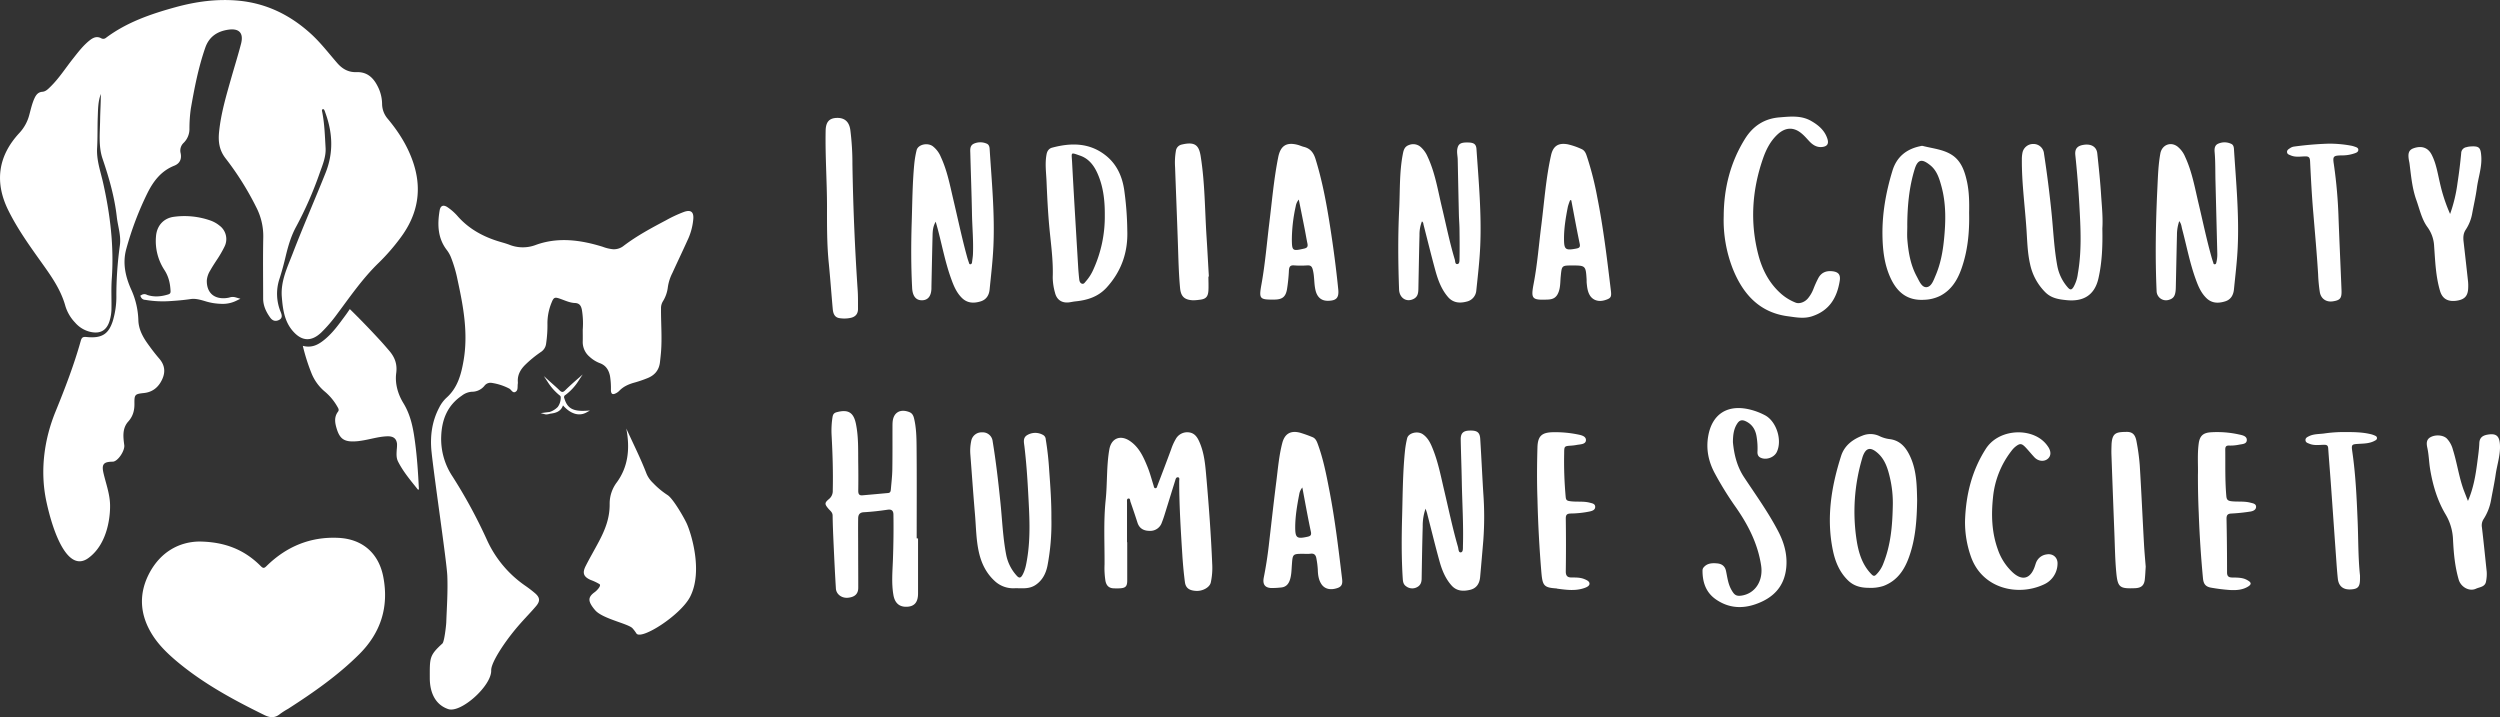 <svg xmlns="http://www.w3.org/2000/svg" id="Layer_1" data-name="Layer 1" viewBox="0 0 1628.13 467.06"><rect x="0" y="0" width="1628.13" height="467.06" fill="#333333" stroke="none"/><defs><style>.cls-1{fill:#fff;}</style></defs><path class="cls-1" d="M334.09,209.19c-3.63-9.93-9.16-18.53-15.83-26.54a15.13,15.13,0,0,1-3.82-9.92,25.74,25.74,0,0,0-3-11.64c-2.83-5.53-6.91-9.24-13.65-9-5.07.17-9-1.87-12.46-5.79-5.72-6.56-11-13.53-17.5-19.4-13.5-12.19-29-19.75-47.28-21.39-13.85-1.23-27.36.64-40.63,4.28-16,4.4-31.69,9.77-45.23,19.89a2.71,2.71,0,0,1-3.16.36c-2.8-1.53-5.18-.5-7.44,1.28-4.2,3.31-7.42,7.51-10.7,11.67-5,6.26-9.25,13.06-15,18.67-1.49,1.45-3,3.05-5.17,3.22-2.68.21-4,1.82-5.06,4-1.64,3.5-2.46,7.26-3.46,10.95a27.23,27.23,0,0,1-6.43,11.82c-14.06,15.1-16.35,32.28-7.14,50.68C76.93,254,84.4,264.53,91.94,275.09c6.56,9.19,13.23,18.3,16.28,29.48a26.9,26.9,0,0,0,6.29,10.63,18.73,18.73,0,0,0,9,5.8c7.17,2,11.8-.53,13.67-7.67a28.18,28.18,0,0,0,1-6.44c.15-6.75-.26-13.53.22-20.25,1.5-21-1-41.6-5.55-62.06-1.7-7.65-4.49-15.11-4-23.2.38-6.73.16-13.49.42-20.23.19-5,.18-10.05,2-14.83,0,5.61-.38,11.19-.46,16.77-.11,8.5-1.18,17.24,1.58,25.37,4.22,12.41,7.81,24.88,9.28,37.93.69,6.16,2.88,12.16,2,18.48a240.18,240.18,0,0,0-2.29,32.27,54.71,54.71,0,0,1-2.37,17.18c-2.66,8.09-6.82,11.3-16.92,10.28-2.26-.23-3.22.09-3.87,2.4-4.41,15.77-10.3,31.07-16.47,46.19-7.08,17.32-10.36,37.9-5.94,58.54s14,46.45,27.28,36.86,14.54-29.11,14.14-35.95c-.39-6.68-2.74-13-4.23-19.42-1.31-5.73,0-7.38,5.94-7.43,3.39,0,8.07-7.2,7.59-10.77-.72-5.39-1.39-10.95,2.62-15.4,3.09-3.44,4.07-7.29,4-11.71-.08-5.89.35-6.21,6.17-6.83,5.66-.59,9.51-3.76,11.87-8.85,2.29-4.92,1.74-9.36-1.86-13.55-2.71-3.13-5.22-6.45-7.63-9.83-3.29-4.61-5.91-9.65-6-15.42a51.62,51.62,0,0,0-4.81-20.1c-3.69-8.36-5.54-17.05-3.06-26.05A203.71,203.71,0,0,1,161.55,231c3.9-7.88,9-14.61,17.61-18,3.52-1.42,4.87-4.29,4.09-8.1a6.89,6.89,0,0,1,2-6.81,12.62,12.62,0,0,0,3.73-9,92.84,92.84,0,0,1,.91-13.31c2.33-13.38,4.91-26.69,9.38-39.57,2.52-7.25,7.88-10.72,15-11.76s10.1,2.21,8.32,9.12c-1.92,7.42-4.22,14.73-6.32,22.1-3.32,11.67-6.8,23.3-8,35.44-.61,6.14.07,11.68,4.14,17a189.8,189.8,0,0,1,20,31.82,41,41,0,0,1,4.65,19.41c-.28,13.39-.09,26.79-.08,40.19,0,4.65,1.9,8.66,4.53,12.34,1.41,2,3.3,2.81,5.69,1.67,2.64-1.27,1.95-3.36,1.17-5.33a30.84,30.84,0,0,1-.82-21.33c1.62-5,3-10.14,4.2-15.28,1.59-6.54,3.49-13,6.76-18.94a239.53,239.53,0,0,0,15.22-34.66c1.9-5.36,4.24-10.73,3.91-16.55-.46-7.95-.68-15.93-2.28-23.78-.09-.47-.23-1.15.32-1.38.78-.33,1.08.37,1.33.94s.35,1,.53,1.46c4.7,13,5.36,25.82.06,39.08-7,17.49-14.57,34.74-21.34,52.32-3.51,9.13-7.95,18.1-7.13,28.36.64,8,1.67,16,7.26,22.35,5.89,6.72,12.12,6.89,18.54.75a94.84,94.84,0,0,0,10.13-11.8c8.63-11.55,16.79-23.47,27.25-33.55a133.61,133.61,0,0,0,13.9-15.95C338,244.59,340.9,227.77,334.09,209.19Z" transform="translate(-65.6 -105.11)"></path><path class="cls-1" d="M195.28,457.78c17.09.17,29.72,5.54,40.13,16,1.53,1.53,2.21,1.52,3.74,0,13-12.78,28.68-19.31,47-18.38,15.5.78,26.1,10,29.06,25.37,3.75,19.49-1.54,36.33-15.64,50.39-13.93,13.87-29.91,25-46.38,35.59a49.65,49.65,0,0,0-5.19,3.31c-3.33,2.76-6.39,2.61-10.28.7-20.16-9.89-39.83-20.54-57.11-35.06-5.91-5-11.46-10.35-15.64-16.92-8.45-13.27-9.29-27.16-1.83-40.92C170.45,464.48,182.3,458,195.28,457.78Z" transform="translate(-65.6 -105.11)"></path><path class="cls-1" d="M262.81,330.34c5.37,1.42,9.33-.38,12.89-3.07,6.26-4.71,10.47-10.85,14.9-16.82.94-1.26,1.8-2.57,2.83-4.05,6.95,6.81,13.49,13.6,19.86,20.53,2,2.17,3.92,4.42,5.84,6.66,3.67,4.29,5.26,8.76,4.51,14.44-.89,6.78,1,13.65,4.71,19.69,4.93,8.1,6.42,16.83,7.59,25.67,1.28,9.62,1.92,19.28,2.4,28.95,0,.55.3,1.15-.38,1.86-4.8-6-9.76-11.81-13.13-18.51-1.26-2.51-1-5.15-.85-7.78a25.31,25.31,0,0,0,.18-3.78c-.39-3.44-2.43-5-6.35-4.88-5.74.19-11.13,2-16.75,2.84-.76.11-1.52.24-2.29.32-8.66.84-11.8-1-14-8.45-1.07-3.66-1.66-7.33,1-10.81.93-1.23-.07-2.46-.69-3.57a36,36,0,0,0-8.31-9.75,30.36,30.36,0,0,1-8.45-12A125.55,125.55,0,0,1,262.81,330.34Z" transform="translate(-65.6 -105.11)"></path><path class="cls-1" d="M218.68,299.93c-4.75,2.3-9.24,2-13.73,1.38-5.2-.69-10-3.5-15.5-2.66-4.39.66-8.85,1-13.29,1.3a66.66,66.66,0,0,1-15.45-.75c-.78-.13-1.68-.08-2.15-1.05,1-.64,1.92,0,2.83.29,4.72,1.47,9.37,1,14-.42,1.89-.58,2.58-1.65,2.48-3.66a27.4,27.4,0,0,0-4.3-14.29A32.93,32.93,0,0,1,168.42,259c.49-6.26,4.47-10.76,10.65-11.55a49.75,49.75,0,0,1,23.29,2.44,18.16,18.16,0,0,1,5.38,3.05,9.67,9.67,0,0,1,2.88,12.24c-2.54,5.47-6.36,10.18-9.22,15.46-1.19,2.19-2.3,4.41-2.36,7-.22,9.26,6.11,14.36,15.57,12.55C215.77,300,216.9,299.41,218.68,299.93Z" transform="translate(-65.6 -105.11)"></path><path class="cls-1" d="M210.36,303a42.29,42.29,0,0,1-5.58-.45,38,38,0,0,1-5.8-1.37c-3.15-.91-6.12-1.78-9.34-1.29-4.7.71-9.41,1.06-13.4,1.32a68.67,68.67,0,0,1-15.74-.77l-.33-.05a3.12,3.12,0,0,1-2.74-1.69l-.49-1,1-.59a3.46,3.46,0,0,1,3.35,0l.5.19c4,1.25,8.25,1.12,13.29-.42,1.31-.41,1.67-.94,1.59-2.4-.29-5.6-1.55-9.82-4.09-13.68a34.4,34.4,0,0,1-5.38-21.83c.56-7,5.06-11.84,11.75-12.68a51,51,0,0,1,23.86,2.49,19.55,19.55,0,0,1,5.74,3.26,10.91,10.91,0,0,1,3.24,13.73,74.12,74.12,0,0,1-5.3,9.06c-1.36,2.09-2.77,4.26-4,6.47a14.33,14.33,0,0,0-2.2,6.42c-.1,4,1.12,7.26,3.53,9.29s6.18,2.84,10.55,2l.68-.16a6.85,6.85,0,0,1,4-.08l3.12.91-2.93,1.41A19.77,19.77,0,0,1,210.36,303Zm-18.83-5.75a28.85,28.85,0,0,1,8.15,1.54c1.29.37,2.53.73,3.77,1a11.3,11.3,0,0,1-1.24-.91c-3-2.54-4.53-6.44-4.41-11.26.06-2.83,1.22-5.19,2.5-7.55s2.69-4.5,4.07-6.64a70.7,70.7,0,0,0,5.12-8.75A8.45,8.45,0,0,0,207,253.92a17.12,17.12,0,0,0-5-2.84,48.65,48.65,0,0,0-22.71-2.37c-5.53.7-9.11,4.59-9.57,10.4a31.93,31.93,0,0,0,5,20.27c2.8,4.25,4.18,8.85,4.5,14.92.11,2.06-.54,3.48-2,4.34,3.71-.24,7.95-.59,12.16-1.23A16,16,0,0,1,191.53,297.24Z" transform="translate(-65.6 -105.11)"></path><path class="cls-1" d="M511,243.13a86.83,86.83,0,0,0-11.61,5.41c-9.45,5-18.9,10.06-27.46,16.53a10.26,10.26,0,0,1-7,2.37,26.1,26.1,0,0,1-6.77-1.6c-14.4-4.48-29.1-6.48-43.53-1.25a23.72,23.72,0,0,1-17.49-.16c-1.73-.64-3.51-1.16-5.28-1.67-11.07-3.18-20.88-8.38-28.55-17.24a34,34,0,0,0-5.89-5.2c-2.91-2.11-4.95-1.49-5.52,1.93-1.51,9.13-1.27,18.05,4.8,25.83a20.09,20.09,0,0,1,2.67,4.82,85.78,85.78,0,0,1,4.23,14.54c3.77,17.35,7,34.72,3.88,52.62-1.58,9.09-3.93,17.7-11.12,24.1a22.2,22.2,0,0,0-4.8,6.52c-4.73,9-5.95,18.77-4.92,28.66,1.89,18,9.9,71.68,10.27,80.76.41,10.13-.3,20.24-.68,30.36-.07,1.8-1.22,12.55-2.51,13.73-8.59,7.83-8.22,9.34-8.22,22.46,0,9.86,3.84,17.53,12.05,20.27s28.24-15.18,27.94-25.2c-.11-3.93,4.91-11.81,7-15a143.06,143.06,0,0,1,12.13-15.7c3.34-3.8,6.92-7.4,10.17-11.27,2.72-3.25,2.44-5.54-.73-8.29a78.46,78.46,0,0,0-6.25-4.8,72.68,72.68,0,0,1-25-29.74,330,330,0,0,0-22.65-41.73,44.05,44.05,0,0,1-7.22-26c.41-10.9,4.1-20.12,13.47-26.44a11.94,11.94,0,0,1,6.44-2.51,10.5,10.5,0,0,0,8.19-3.8,4.87,4.87,0,0,1,4.61-2,36.59,36.59,0,0,1,11.59,3.73c1.42.74,2.3,3.39,4.28,2,1.6-1.09,1-3.4,1.31-5.19a7.11,7.11,0,0,0,0-1.46c-.2-4.29,1.7-7.65,4.61-10.62a74,74,0,0,1,10.6-8.68,7.46,7.46,0,0,0,3.21-5.28,81.13,81.13,0,0,0,.87-13.39,35.56,35.56,0,0,1,2.69-13.36c1.36-3.42,2.06-3.73,5.45-2.55,3.21,1.11,6.35,2.67,9.77,2.8,3,.12,4,1.86,4.51,4.34a53.62,53.62,0,0,1,.57,13.09c0,2.53.06,5.07,0,7.6a12.49,12.49,0,0,0,4.48,10,20.31,20.31,0,0,0,6.65,4.14c3.89,1.43,5.76,4.35,6.6,8.22a49.3,49.3,0,0,1,.62,9.31c.07,2.69,1.15,3.27,3.51,1.94a7.78,7.78,0,0,0,1.87-1.39c2.85-3,6.47-4.5,10.39-5.54a78.74,78.74,0,0,0,7.71-2.64c4.87-1.83,7.86-5.22,8.46-10.51.25-2.22.51-4.44.69-6.67.75-9.44-.08-18.88,0-28.32a8.48,8.48,0,0,1,1.24-4.68,22.24,22.24,0,0,0,3.22-9.29,29.48,29.48,0,0,1,2.92-9.1c3.22-7.07,6.59-14.07,9.78-21.15a40.2,40.2,0,0,0,3.88-14.28C517.41,243,515.41,241.58,511,243.13Z" transform="translate(-65.6 -105.11)"></path><path class="cls-1" d="M473.47,384.17c4.59,10.05,9.37,19.51,13.19,29.46a17.7,17.7,0,0,0,4.21,6,52.36,52.36,0,0,0,9.47,7.89c3.58,2.23,10.75,14.68,12.53,18.61,2.77,6.09,10.73,31,2.17,47.64-6.17,12-31.95,28.49-35,23.85a25.51,25.51,0,0,0-2.56-3.39c-2.85-3-19.59-6.17-24.3-11.74-.37-.43-.74-.86-1.08-1.31-3.72-4.85-3.51-7.34.88-10.49,1.08-.77,4.56-4.18,3-5.19a33.88,33.88,0,0,0-5.69-2.69c-4.58-2-5.6-4.46-3.31-9,2.8-5.55,5.93-10.84,8.81-16.33,3.85-7.34,7-15,6.85-24.32a23,23,0,0,1,4.72-14C474.48,409.36,476.09,397.73,473.47,384.17Z" transform="translate(-65.6 -105.11)"></path><path class="cls-1" d="M432,367.93c-1.44,6-6.35,5.75-11.26,6.44,2.15.55,7.14-2,8.59-3.87a10.84,10.84,0,0,0,2-6.57c0-1.05-.56-1.47-1.29-2.05a34.29,34.29,0,0,1-7.3-8.32c2,1.78,4.46,3.89,6.78,6.16,1.53,1.51,2.8,1.75,4.43.14,2.65-2.63,5.43-5.13,8.25-7.59a34.7,34.7,0,0,1-8.68,9.58,2.17,2.17,0,0,0-1,2.83c2,6.79,5.86,9.06,14.73,8.55C442.51,375.88,437,374.08,432,367.93Z" transform="translate(-65.6 -105.11)"></path><path class="cls-1" d="M421.39,375a3.18,3.18,0,0,1-.79-.09l-2.88-.73,2.94-.42,1.84-.23,1.08-.13a12.86,12.86,0,0,0,5.28-3.28,10.22,10.22,0,0,0,1.92-6.23c0-.7-.28-1-1-1.52a35.61,35.61,0,0,1-7.49-8.52l-2.53-3.83,3.41,3.08,1.79,1.59c1.56,1.38,3.33,2.95,5,4.58,1.42,1.4,2.3,1.44,3.6.14,2.89-2.85,5.95-5.57,8.29-7.61l3.22-2.83-2.35,3.59a34.78,34.78,0,0,1-8.83,9.74,1.6,1.6,0,0,0-.77,2.19c1.89,6.49,5.59,8.62,14.13,8.13l2.55-.15-2.23,1.24c-4.87,2.71-10.41,1-15.32-4.59-1.47,4.18-4.91,5-8.46,5.43A8.16,8.16,0,0,1,421.39,375Zm18.6-1.68a9.13,9.13,0,0,0,3.15.47A18.16,18.16,0,0,1,440,373.35Zm-8.07-8.77a10.91,10.91,0,0,1-2.13,6.27,6.52,6.52,0,0,1-1.21,1.19,6.29,6.29,0,0,0,2.85-4.24l.28-1.16.74.93c.51.62,1,1.2,1.53,1.73a15.93,15.93,0,0,1-2-4.45C432,364.75,431.94,364.66,431.92,364.58Zm-5.23-6.74a27.07,27.07,0,0,0,3.73,3.58,3.48,3.48,0,0,1,1.43,1.72,2.94,2.94,0,0,1,1.36-1.77,27.15,27.15,0,0,0,5.3-5c-1.35,1.24-2.75,2.56-4.12,3.92-1.76,1.74-3.38,1.69-5.25-.14C428.34,359.36,427.51,358.59,426.69,357.84Z" transform="translate(-65.6 -105.11)"></path><path class="cls-1" d="M799.71,458.23c0,8.31,0,16.61,0,24.92,0,3.83-1.08,4.92-4.88,5.11-1.27.06-2.55.06-3.83,0-3.14-.06-4.85-1.73-5.46-4.76a53.86,53.86,0,0,1-.6-10.83c.08-13.95-.72-27.93.72-41.83,1.15-11,.48-22.14,2.4-33.07,1.28-7.26,7.17-9.64,13.31-5.52s9,10.63,11.65,17.16c1.54,3.84,2.59,7.87,3.83,11.83.22.72.28,1.69,1.06,1.8,1.1.16,1.22-1,1.5-1.74,3-7.84,6-15.69,8.9-23.57a35.26,35.26,0,0,1,3-6.68,8.51,8.51,0,0,1,8.29-4.39c3.4.3,5.32,2.41,6.77,5.51,3.76,8,4.22,16.62,5,25.2,1.59,18.33,2.93,36.68,3.69,55.07a45.21,45.21,0,0,1-.94,12.06c-.71,3.12-5.21,5.62-9.37,5.44-4.55-.19-7-1.82-7.49-5.82-.78-6-1.32-12-1.7-18.09-1-15.83-2-31.65-2-47.52,0-.87.44-2.3-.63-2.52-1.49-.3-1.73,1.26-2.06,2.33-2.35,7.5-4.65,15-7,22.53-.48,1.52-1,3-1.6,4.51a7.92,7.92,0,0,1-7.83,5.48c-3.85,0-6.79-1.41-8.07-5.39q-2.19-6.83-4.57-13.59c-.28-.79-.1-2.33-1.41-2.07-1.08.22-.82,1.6-.82,2.52,0,8.63,0,17.26,0,25.89Z" transform="translate(-65.6 -105.11)"></path><path class="cls-1" d="M663.48,455.78q0,17.89,0,35.79c0,5.43-2.09,8.18-6.44,8.63-5.34.55-8.62-2-9.59-7.54-1.35-7.74-.59-15.52-.32-23.26.34-9.69.47-19.37.32-29.06,0-2.27-.85-3.72-3.74-3.29-5.15.77-10.35,1.36-15.55,1.65-2.95.16-3.65,1.85-3.68,4.12-.09,6.71,0,13.42,0,20.13,0,8.31.08,16.62.06,24.93,0,4.05-2.33,6.16-6.93,6.52-3.87.29-7.4-2.28-7.63-6-.62-9.88-1.07-19.76-1.53-29.65-.27-5.95-.52-11.91-.61-17.86,0-2.17-1.61-3.14-2.73-4.48-2.51-3-2.61-3.81.33-6.28a6.66,6.66,0,0,0,2.5-5.48c.27-12-.1-24.05-.76-36.06a56.71,56.71,0,0,1,.59-11.78c.28-1.75.86-2.77,2.79-3.27,7.36-1.95,10.91.1,12.45,7.54,1.81,8.73,1.4,17.59,1.53,26.42q.12,8.63,0,17.25c0,2,.54,3.12,2.67,2.94q8.42-.73,16.82-1.51c1.64-.15,1.66-1.53,1.76-2.63.38-4.24.87-8.48.94-12.72.15-9.27.07-18.54.1-27.81,0-1,0-1.92.07-2.87.42-6.35,4.89-9,10.89-6.67,2.11.83,2.73,2.56,3.17,4.45,1.36,5.85,1.5,11.84,1.56,17.78.19,20,.07,40,.07,60Z" transform="translate(-65.6 -105.11)"></path><path class="cls-1" d="M675,249.49c-1.72,2.84-2,5.8-2.06,8.75-.28,11.18-.5,22.35-.74,33.53,0,.42,0,.85,0,1.28-.16,5-2.33,7.62-6.26,7.62s-6-2.86-6.3-7.9c-.76-14.47-.73-29-.27-43.42.4-12.54.46-25.11,1.67-37.61a64.06,64.06,0,0,1,1.5-8.79c.88-3.67,6.9-5.16,10.46-2.66a16.92,16.92,0,0,1,5.33,7.05c4.09,8.75,5.88,18.19,8.07,27.49,3,12.62,5.63,25.31,9.08,37.81.31,1.13.69,2.24,1.07,3.34.19.57.25,1.38,1.15,1.22a1.25,1.25,0,0,0,.92-1.18c.23-1.79.54-3.58.62-5.38.37-8.84-.48-17.65-.64-26.48-.24-13.08-.75-26.16-1.08-39.24-.06-2.29-.41-4.88,2.2-6.19a10.29,10.29,0,0,1,8.35-.12c1.62.58,2,2.19,2.05,3.7,1.33,21,3.38,42,2.44,63.14-.42,9.45-1.54,18.86-2.48,28.28-.37,3.63-2.14,6.53-5.84,7.66-4.28,1.31-8.46,1.27-12-2.07-3.65-3.49-5.52-8-7.19-12.65-3.86-10.63-5.91-21.75-8.81-32.64C675.84,252.51,675.38,251,675,249.49Z" transform="translate(-65.6 -105.11)"></path><path class="cls-1" d="M1484.83,249.13a27.49,27.49,0,0,0-1.48,9c-.28,11.38-.49,22.77-.75,34.16-.12,5.25-1.21,7.14-4.56,8.11a6.13,6.13,0,0,1-7.94-5.53c-1-22.45-.58-44.89.5-67.33.36-7.55.57-15.06,1.94-22.53,1-5.37,6.48-7.84,11-4.58a16.71,16.71,0,0,1,5.13,6.81c4.54,9.74,6.34,20.26,8.8,30.59,2.76,11.58,5.16,23.24,8.39,34.7.31,1.12.66,2.24,1.05,3.35.19.55.16,1.39,1,1.35s1-.69,1.12-1.33a21.41,21.41,0,0,0,.59-5.7q-.59-23.45-1.18-46.9c-.17-6.28,0-12.55-.53-18.82-.22-2.3-.19-4.9,2.6-5.92a10.14,10.14,0,0,1,8.35.32c1.23.63,1.53,2,1.61,3.31,1.34,21.24,3.41,42.47,2.45,63.78-.41,9.23-1.54,18.44-2.46,27.64-.36,3.63-2,6.61-5.71,7.76-4.36,1.36-8.64,1.38-12.22-2.12s-5.38-7.88-7-12.39c-3.86-10.63-5.91-21.75-8.83-32.64C1486.28,252.58,1486.22,250.81,1484.83,249.13Z" transform="translate(-65.6 -105.11)"></path><path class="cls-1" d="M994,436.37A34,34,0,0,0,992.14,448c-.32,11.27-.5,22.55-.69,33.83,0,2.53-.74,4.6-3.18,5.77a6.55,6.55,0,0,1-6.94-.67c-1.82-1.24-2.05-3.07-2.18-5-.9-13.72-.77-27.47-.4-41.18.37-13.92.42-27.87,1.82-41.75a62.32,62.32,0,0,1,1.44-8.48c.85-3.5,6.9-5,10.3-2.54,3,2.11,4.66,5.21,6,8.48,3.78,9,5.58,18.51,7.8,27.92,2.91,12.33,5.49,24.74,9,36.91.38,1.31.26,3.75,1.85,3.55s1.34-2.61,1.38-4.12c.42-14.06-.49-28.1-.75-42.15-.16-9.05-.53-18.09-.69-27.14-.08-4.1,1.55-5.72,5.43-5.89,5.13-.23,7,1,7.27,5.34.74,11.79,1.28,23.58,2,35.36a210.21,210.21,0,0,1,0,30.94q-1,11.92-2.07,23.83c-.39,4.05-2.28,7.21-6.44,8.21-4.39,1.05-8.73,1-12.1-2.75-4.17-4.64-6.4-10.31-8-16.17-2.76-9.93-5.18-20-7.76-29.94C995,439.22,994.6,438.18,994,436.37Z" transform="translate(-65.6 -105.11)"></path><path class="cls-1" d="M991.64,249.29a23.31,23.31,0,0,0-1.59,9c-.3,11.6-.49,23.19-.72,34.79-.05,2.62-.27,5.16-2.94,6.61-4.72,2.55-9.44-.44-9.64-6.06-.63-17.34-.79-34.69.06-52,.6-12.1.07-24.26,2.4-36.26.51-2.68,1.17-4.83,4-5.82a7.34,7.34,0,0,1,7.72,1.38,17.65,17.65,0,0,1,4.38,6.19c4.93,10.51,6.69,21.91,9.36,33.05,2.73,11.36,5,22.82,8.38,34,.33,1.08.06,3.09,1.71,2.91,1.41-.16,1.33-2.12,1.35-3.25.12-6.17.08-12.35,0-18.52,0-3.51-.32-7-.41-10.52q-.4-17.7-.75-35.42c0-2.54-.76-5.05-.2-7.62.69-3.09,2.35-4,7.25-3.84,3.58.13,4.94,1.17,5.16,4.31,1.43,20.91,3.34,41.82,2.46,62.8-.41,9.77-1.55,19.5-2.57,29.23a8,8,0,0,1-6.26,7.27c-4.65,1.24-9,.79-12.26-3.08-4.32-5.05-6.52-11.18-8.23-17.46-2.68-9.84-5.11-19.75-7.64-29.63C992.53,250.68,992.55,249.9,991.64,249.29Z" transform="translate(-65.6 -105.11)"></path><path class="cls-1" d="M1188.17,245.81c.1-18,4.26-34.88,13.89-50.33,5.25-8.42,12.72-13.16,22.39-13.93,6.92-.55,14.09-1.43,20.62,2.3,4.84,2.76,8.93,6.22,10.66,11.75,1,3.22-.19,4.89-3.5,5.24s-5.93-1.22-8.15-3.56c-1.61-1.7-3.13-3.51-4.88-5-5.29-4.62-10.8-4.43-16,.4-4.74,4.41-7.52,10.06-9.56,16-7.05,20.51-8.39,41.39-2.89,62.46,2.6,9.93,7.27,18.83,15.24,25.68a32.51,32.51,0,0,0,9,5.37c2.46,1,6.06-.28,8.16-2.93a21.78,21.78,0,0,0,3.48-6.05,65.57,65.57,0,0,1,3-6.68c1.9-3.81,5.09-5.21,9.24-4.77s5.5,2.35,4.85,6.33c-1.78,11-6.78,19.33-18,23-5.26,1.74-10.55.69-15.66,0-18.64-2.41-29.39-14.5-36-31A86.83,86.83,0,0,1,1188.17,245.81Z" transform="translate(-65.6 -105.11)"></path><path class="cls-1" d="M799.75,255.21c.5,14.16-3.8,26.53-13.39,37.1-5.54,6.1-12.62,8.29-20.43,9.08-1.16.12-2.31.36-3.46.55-5,.84-8.66-1.34-9.82-6.28a38.25,38.25,0,0,1-1.46-10.07c.4-11-1.23-21.87-2.23-32.76-.91-9.86-1.39-19.73-1.8-29.61-.25-5.83-1.1-11.65,0-17.5.39-2.24,1.53-3.88,3.62-4.44,12.45-3.32,24.53-3.31,35.13,5.23,6.95,5.59,10.46,13.3,11.79,22A203.84,203.84,0,0,1,799.75,255.21Zm-14.65-10c.06-8.66-.77-17.23-4-25.35-2.31-5.86-5.69-11.15-12-13.36-6.51-2.28-5.65-2.33-5.32,3.89,1.19,22.6,2.59,45.19,3.93,67.79.17,3,.42,5.93.75,8.89.13,1.16.55,2.44,1.8,2.81s1.84-.84,2.53-1.59a29.65,29.65,0,0,0,4.92-7.79A83,83,0,0,0,785.1,245.17Z" transform="translate(-65.6 -105.11)"></path><path class="cls-1" d="M914.79,465.78c-7.41,0-7.33,0-7.86,7.3-.23,3.17-.25,6.39-1.21,9.47s-2.77,5-6.1,5.19a50.89,50.89,0,0,1-6.28.31c-4-.24-5.57-2.45-4.69-6.88q2.05-10.32,3.25-20.77c1.64-14.15,3.2-28.3,5-42.43,1-8.11,1.71-16.28,3.76-24.23,1.57-6.1,5.35-8.4,11.48-6.87a84,84,0,0,1,8.1,2.88c2,.74,2.8,2.49,3.48,4.31,3.64,9.8,5.62,20,7.6,30.25,3.71,19.1,6,38.41,8.31,57.7.33,2.74.23,5-3,6.05-4.33,1.48-8.11.8-10.35-2.37-2-2.92-2.38-6.35-2.47-9.75a55.22,55.22,0,0,0-.87-6.95c-.36-2.27-1.32-3.67-4-3.25A27.21,27.21,0,0,1,914.79,465.78Zm-1-43.23a9,9,0,0,0-2.06,4.47c-1.35,7.08-2.59,14.18-2.62,21.42,0,7,1.06,7.75,7.91,6.25,2-.43,2.78-1,2.29-3.32C917.3,442,915.62,432.49,913.74,422.55Z" transform="translate(-65.6 -105.11)"></path><path class="cls-1" d="M1089.75,278c-7.17,0-7,0-7.73,7.16-.32,3.26-.16,6.61-1.25,9.78-1.26,3.63-3.27,5.11-7.12,5.26-10.48.43-11.16-.37-9.2-10.63,2.41-12.65,3.36-25.49,5-38.24,1.89-15.07,2.95-30.26,6.28-45.13,1.38-6.13,4.89-8.24,11-7.08a45.21,45.21,0,0,1,8.72,3c2.64,1.09,3.19,3.62,3.95,5.87a201.16,201.16,0,0,1,6.44,25.64c4,20.13,6.42,40.5,8.86,60.86.49,4.07-.05,4.88-3.73,6.05-4.36,1.4-8.26.09-10.21-3.49-1.3-2.39-1.57-5.06-1.83-7.7-.08-.85,0-1.71-.07-2.56C1098.35,278.26,1098.07,278,1089.75,278Zm-.84-42.43-.73-.16a32.16,32.16,0,0,0-1.51,4.36c-1.34,6.87-2.52,13.76-2.5,20.8s.85,7.8,8,6.42c1.76-.34,2.7-.8,2.23-3.08C1092.42,254.48,1090.71,245,1088.91,235.56Z" transform="translate(-65.6 -105.11)"></path><path class="cls-1" d="M930.25,301c-4.17,0-6.86-2.37-7.92-6.85s-.6-9.09-1.82-13.56c-.56-2.07-1.45-2.74-3.5-2.64a62,62,0,0,1-8.62,0c-2.69-.23-3.22,1.05-3.38,3.33a108.32,108.32,0,0,1-1.27,12.35c-.91,4.95-3.17,6.54-8.25,6.59-9.63.09-10.08-.43-8.36-9.94,2.42-13.4,3.51-27,5.17-40.47,1.73-14.13,2.94-28.34,5.74-42.32,1.51-7.59,5.48-10,12.87-8,1.33.36,2.6,1,3.94,1.3,4.15,1.05,6.23,3.82,7.47,7.82,4.43,14.25,7.14,28.88,9.44,43.57,2.16,13.75,4,27.55,5.38,41.42C937.67,299,936,301,930.25,301Zm-18.8-65.92a8.7,8.7,0,0,0-2,4.34,103,103,0,0,0-2.53,21.5c.08,7.63.35,7.83,8,6.09,2.07-.46,2.55-1.4,2.15-3.31-.68-3.22-1.2-6.47-1.84-9.7C914,247.79,912.76,241.58,911.45,235.08Z" transform="translate(-65.6 -105.11)"></path><path class="cls-1" d="M1314.14,430.9c-.19,12.68-1,24.85-5.13,36.54-3,8.64-7.73,15.87-16.79,19.27a26.72,26.72,0,0,1-9.39,1.23c-5.2,0-9.81-1.09-13.63-4.77-5.58-5.39-8.41-12.24-9.93-19.62-4.34-21-1.06-41.45,5.36-61.53,2.15-6.7,7.41-10.72,13.86-13.19a13.7,13.7,0,0,1,11.44.45,21.48,21.48,0,0,0,6.69,1.85c6.89,1,10.59,5.89,13.19,11.72C1313.87,411.92,1313.94,421.64,1314.14,430.9Zm-15.87,4.32a72.42,72.42,0,0,0-2-19.63c-1.36-5.73-3.2-11.34-7.8-15.41-4.86-4.3-7.84-3.45-9.89,2.59-.06.2-.12.41-.17.62a122.32,122.32,0,0,0-3.71,53.34c1.27,8.23,3.6,16.2,9.78,22.45,1.27,1.29,2,1.15,3,.14a19.94,19.94,0,0,0,4.75-7.48C1296.92,460.07,1298,447.71,1298.27,435.22Z" transform="translate(-65.6 -105.11)"></path><path class="cls-1" d="M1348,243.77c.27,12.78-.91,24.91-5.09,36.59-2.62,7.31-6.54,13.63-13.69,17.38a25.24,25.24,0,0,1-10.41,2.6c-11.16.71-17.85-5-22.16-14.57-3.93-8.73-4.94-18-5.09-27.39-.23-14.4,2.32-28.38,6.5-42.08,2.74-9,9.07-14.12,18.14-16a3.62,3.62,0,0,1,1.58-.16c6.51,1.7,13.54,2.23,19.21,6,5.88,3.91,8.12,10.46,9.59,17.15C1348.09,230.17,1348.12,237.2,1348,243.77Zm-40.27,8.36c0,2.87-.19,5.75,0,8.6.68,8.51,2.06,16.9,6.21,24.51,1.53,2.81,3.17,7.08,6.25,6.89,3.28-.21,4.65-4.51,6-7.66,3.16-7.4,4.63-15.22,5.43-23.16,1.18-11.68,1.48-23.34-1.64-34.81-1.4-5.16-3-10.4-7.37-13.84-4.64-3.67-7.81-4.57-10,2.37C1308.84,227.14,1307.78,239.57,1307.71,252.13Z" transform="translate(-65.6 -105.11)"></path><path class="cls-1" d="M750.32,442.69a147.1,147.1,0,0,1-2.54,30.78c-1,5-3.19,9.45-7.6,12.49s-9.11,2.12-13.89,2.24a17.51,17.51,0,0,1-12.95-4.78c-5.44-5-8.56-11.37-10.18-18.44-1.89-8.21-1.88-16.67-2.61-25-1.11-12.92-2-25.86-3-38.8a30.4,30.4,0,0,1,.56-8.88,6.84,6.84,0,0,1,7.08-5.62,6.5,6.5,0,0,1,6.87,5.76c2.14,13,3.65,26.1,5,39.21,1.23,11.62,1.61,23.34,3.84,34.85A28.26,28.26,0,0,0,727.71,480c1.64,1.86,2.7,1.52,3.8-.47,1.73-3.13,2.35-6.55,2.94-10,2.5-14.6,1.52-29.25.73-43.9-.53-10-1.25-19.95-2.43-29.88-.31-2.53-1.11-5.53,1.77-7.25a10.24,10.24,0,0,1,10.36-.13,3.38,3.38,0,0,1,1.76,2.82,195.39,195.39,0,0,1,2.27,20.6C749.67,422.06,750.4,432.36,750.32,442.69Z" transform="translate(-65.6 -105.11)"></path><path class="cls-1" d="M1434.76,253.89c.23,11.42-.18,22.06-2.54,32.48-2.47,10.9-9.71,15.3-20.67,14.22-5.28-.52-10-1.26-13.89-5.1a36.49,36.49,0,0,1-10-18.54c-1.68-7.38-1.81-15-2.32-22.5-1-15.17-3.11-30.27-3-45.51a21,21,0,0,1,.35-4.12,7.09,7.09,0,0,1,7.15-5.94,6.84,6.84,0,0,1,6.91,6.2q2.92,19.06,4.88,38.26c1.2,11.63,1.66,23.33,3.78,34.86a29.41,29.41,0,0,0,6.88,14.15c1.76,2,2.66,1.32,3.74-.42a23.09,23.09,0,0,0,2.75-8.44c2.65-14.89,1.85-29.86,1-44.85q-.91-16.24-2.61-32.42c-.46-4.4,1.4-6.32,6-6.87s7.87,1.55,8.29,5.67c1,9.41,2,18.83,2.56,28.26C1434.54,240.39,1435.18,247.51,1434.76,253.89Z" transform="translate(-65.6 -105.11)"></path><path class="cls-1" d="M1194.17,393.1c.71,7.47,2.45,15.55,7.27,22.82,7.69,11.62,15.86,22.95,22.3,35.35,3.83,7.35,6,15.16,5.15,23.63-1.27,12.43-8.62,19.71-19.87,23.66-9.07,3.19-17.83,2.5-25.88-3.05-6.55-4.52-8.8-11.19-8.77-18.83a3.12,3.12,0,0,1,.51-1.78c2.3-3,5.6-3.19,9-2.88,3.06.27,5.13,1.76,5.8,5,.87,4.13,1.31,8.3,3.48,12.17,1.79,3.19,3,4.39,6.76,3.79,9-1.45,14.09-9.87,12.61-19.6-2.19-14.42-8.63-26.78-16.87-38.49a212.41,212.41,0,0,1-13.25-21.45c-4.13-7.63-5.84-15.69-4.33-24.33,2.42-13.83,11.81-20.34,25.5-17.66a42.2,42.2,0,0,1,11.39,4.06c7.54,3.9,11.51,16.39,7.72,24.06-1.79,3.63-7.21,5.41-10.73,3.49-1.5-.81-1.88-2.2-1.8-3.8a46.24,46.24,0,0,0-.64-10.18c-.79-4.45-3-7.85-7.31-9.76-2.29-1-3.87-.43-5.16,1.54C1194.77,384.26,1194.2,388.11,1194.17,393.1Z" transform="translate(-65.6 -105.11)"></path><path class="cls-1" d="M1672.86,431.37c3.57-8.23,5-16.7,6.09-25.23.53-4.11,1.15-8.23,1.31-12.36.14-3.63,2.1-5,5.25-5.59,5.67-1,7.8.71,8.17,6.38.43,6.72-1.82,13-2.77,19.53-.81,5.57-2,11.08-3,16.62a33.65,33.65,0,0,1-4.84,12.41,7.45,7.45,0,0,0-1.12,5.36c1.15,9.61,2.09,19.24,3.12,28.86a24.12,24.12,0,0,1-.42,6.35c-.57,3.71-4.21,3.7-6.52,4.79-4.44,2.08-9.92-1.14-11.29-5.87-2.49-8.54-3.29-17.32-3.71-26.15a34.52,34.52,0,0,0-5-16.64c-5.21-8.81-8.21-18.88-9.9-29.15-.75-4.61-.82-9.3-1.82-13.9-.55-2.51-.89-5.42,2.16-7,3.3-1.76,8.17-1.35,10.52.91a16.51,16.51,0,0,1,3.94,7.19c2.7,8.52,3.89,17.44,6.88,25.88C1670.86,426.29,1671.88,428.82,1672.86,431.37Z" transform="translate(-65.6 -105.11)"></path><path class="cls-1" d="M1661.23,244.46a96.84,96.84,0,0,0,4.84-20.25c1-6.41,1.78-12.85,2.39-19.3a4,4,0,0,1,3.38-3.94,11.87,11.87,0,0,1,2.18-.44c6.19-.47,7.15.53,7.53,6.62.44,7-2,13.65-2.89,20.47-.74,5.47-2,10.87-3,16.29a28.06,28.06,0,0,1-4.14,10.64c-1.81,2.64-1.82,5.28-1.48,8.17q1.48,12.84,2.88,25.67a30.57,30.57,0,0,1,.11,3.83c-.07,5.52-2.18,7.95-7.55,8.72-5.76.83-9.31-1.3-10.8-6.36-2.8-9.48-3.14-19.27-3.84-29a22.8,22.8,0,0,0-4.38-12.59c-3.72-5.07-5.07-11.62-7.22-17.62-2.7-7.58-3.4-15.53-4.39-23.43-.06-.42-.11-.85-.2-1.26-1.18-5.52-.48-7.81,2.75-9,5.18-1.85,9.34-.51,11.74,4,3,5.72,3.93,12.1,5.4,18.29A107.86,107.86,0,0,0,1661.23,244.46Z" transform="translate(-65.6 -105.11)"></path><path class="cls-1" d="M1345.33,444.3c.55-16.76,4.35-32.54,13.53-46.88,7.71-12.05,25.87-13.75,36-6.22a19.42,19.42,0,0,1,4.58,4.86c2.12,3.17,1.95,6.16-.41,8s-6.07,1.49-8.57-1.2c-1.88-2-3.63-4.18-5.52-6.2-2.75-2.93-3.87-3-7-.48a15.22,15.22,0,0,0-2.37,2.57,58.39,58.39,0,0,0-12,30.09c-1.23,11.57-.88,22.94,3.09,34a36.53,36.53,0,0,0,9.79,15.13c6.08,5.49,11.31,4.18,14.15-3.52.34-.9.59-1.83.92-2.72a8.51,8.51,0,0,1,6.86-5.55c4.17-.79,7.43,2,7.19,6.22a15,15,0,0,1-9,13.39c-16.69,7.76-39.86,2.88-47.34-18A67.24,67.24,0,0,1,1345.33,444.3Z" transform="translate(-65.6 -105.11)"></path><path class="cls-1" d="M604.19,239.77c0-16.5-1.21-33-.89-49.48.1-5.58,2.17-8.14,7-8.38,5.26-.26,8.28,2.41,9.06,7.72a172.87,172.87,0,0,1,1.38,22.28q.66,41.18,3.43,82.27c.27,4,.19,8.09.21,12.13,0,3.26-1.7,5.16-4.82,5.82a20,20,0,0,1-7.31.16c-3.24-.51-4.07-3.18-4.32-5.94-.9-9.85-1.58-19.72-2.56-29.57C604.11,264.46,604.18,252.12,604.19,239.77Z" transform="translate(-65.6 -105.11)"></path><path class="cls-1" d="M1497,414.49c.21-5.93-.45-13.19.49-20.39.67-5.08,2.83-7.12,7.88-7.46a65.73,65.73,0,0,1,18.4,1.42c2.1.45,5.08,1,5.07,3.57,0,2.8-3.15,2.67-5.21,3.11a27.41,27.41,0,0,1-6.33.54c-2-.06-2.51.8-2.49,2.65.1,10.1-.2,20.21.7,30.31.2,2.2.92,3,3.22,3.29,4.12.49,8.32-.13,12.39.93,1.62.42,3.79.67,3.76,2.73s-2.11,2.85-3.92,3.1a118.74,118.74,0,0,1-12,1.25c-2.68.09-3.38,1.06-3.33,3.62q.35,17.4.34,34.79c0,2.47,1.12,3.22,3.21,3.26,2.66.05,5.34,0,7.9.78a12.37,12.37,0,0,1,2.85,1.4c1.85,1.15,1.87,2.33,0,3.55-3.68,2.39-7.84,2.63-12,2.42a116.31,116.31,0,0,1-12-1.47c-3.83-.6-5.28-2.3-5.64-6.18q-2-21.12-2.75-42.32C1497.18,431.52,1497,423.66,1497,414.49Z" transform="translate(-65.6 -105.11)"></path><path class="cls-1" d="M1066.87,430c-.39-11.17-.32-22.34,0-33.51.22-7.41,2.76-9.78,10.24-9.9a73.62,73.62,0,0,1,15.55,1.36c2.48.49,5.94,1.09,5.79,3.92-.15,2.67-3.7,2.57-6,3a29.32,29.32,0,0,1-3.48.45c-4.69.32-4.66.3-4.7,5.15a253.64,253.64,0,0,0,1,28.38c.19,1.9.84,2.36,2.65,2.63,4.33.66,8.75-.11,13,1,1.55.42,3.45.64,3.55,2.58.11,2.12-1.85,2.75-3.48,3.13a64.93,64.93,0,0,1-12.35,1.34c-2.33.09-3.35.6-3.32,3.27q.24,17.26,0,34.52c0,2.84,1.13,3.86,3.68,3.88,2.88,0,5.77-.06,8.5,1.08,1.49.63,3.35,1.42,3.26,3.07-.08,1.4-1.89,2.22-3.31,2.71-5.73,2-11.55,1.24-17.37.47-.31,0-.62-.19-.93-.21-8.27-.54-9-1.91-9.76-10.91Q1067.43,453.74,1066.87,430Z" transform="translate(-65.6 -105.11)"></path><path class="cls-1" d="M1463,474.18c-.19,2.78-.29,5.54-.59,8.29-.42,3.9-2.31,5.53-6.32,5.7-10.06.4-11.36-.45-12.28-10.41-.78-8.47-.88-17-1.22-25.5q-1-25.51-1.91-51c-.08-2.23,0-4.47.07-6.7.4-7.73,3.23-8.07,9.73-8.18,4-.07,5.78,1.85,6.57,6.43a139.36,139.36,0,0,1,2.06,15.16c1.05,17,1.81,34,2.75,51C1462.12,464,1462.6,469.1,1463,474.18Z" transform="translate(-65.6 -105.11)"></path><path class="cls-1" d="M852.58,285.2c0,3.08.18,6.18,0,9.26-.3,4.14-1.84,5.51-6,5.9a28.57,28.57,0,0,1-4.12.31c-5.53-.28-7.83-2.49-8.34-8-.84-9-1.05-18.05-1.35-27.08-.57-17.23-1.28-34.44-1.9-51.66a45.61,45.61,0,0,1,.52-10.5,4.84,4.84,0,0,1,3.85-4.18c8.69-2.06,11.19.53,12.32,7.69,2.76,17.39,2.69,35,3.81,52.46.56,8.6,1,17.2,1.51,25.8Z" transform="translate(-65.6 -105.11)"></path><path class="cls-1" d="M1592.62,386.48c6.45,0,11.55.14,16.56,1.3a13.64,13.64,0,0,1,2.43.74c.84.37,1.93.65,2,1.82s-1,1.55-1.82,2c-3.14,1.59-6.59,1.64-10,1.83-4.77.27-4.93.4-4.22,5.29,2.16,15,2.83,30,3.45,45.13.49,11.79.29,23.61,1.54,35.36,0,.53,0,1.07,0,1.6.05,5.61-1.14,7.11-5.89,7.42-5,.32-8-2.06-8.55-6.92-.49-4.55-.8-9.11-1.12-13.67-1.16-16.11-2.27-32.23-3.43-48.35-.55-7.63-1.2-15.25-1.72-22.88-.11-1.69-.65-2.35-2.46-2.36-3.27,0-6.63.64-9.8-.68-1-.44-2.35-.7-2.52-2.15-.2-1.65,1.16-2.22,2.24-2.76,3-1.5,6.42-1.34,9.65-1.75A89.81,89.81,0,0,1,1592.62,386.48Z" transform="translate(-65.6 -105.11)"></path><path class="cls-1" d="M1582.17,198.67a78.75,78.75,0,0,1,14.29,1.25,14.82,14.82,0,0,1,2.46.64c1.09.39,2.5.7,2.54,2.07,0,1.56-1.42,2-2.6,2.4a24.53,24.53,0,0,1-8.16,1.28c-5.69.11-6,.55-5.12,6.15a311.17,311.17,0,0,1,3,34.62c.58,15.63,1.31,31.24,1.93,46.87.22,5.42-.8,6.66-5.63,7.41-4.16.64-7.68-1.56-8.47-5.87a99.72,99.72,0,0,1-1.13-11.73c-.8-13.17-2-26.3-3.09-39.43-1-11.33-1.58-22.7-2.14-34.07-.12-2.44-.63-3.37-3.24-3.31-3.15.08-6.4.69-9.46-.68-.95-.42-2.13-.65-2.3-2s.93-2,1.91-2.64a5.93,5.93,0,0,1,2.63-1.06A215.66,215.66,0,0,1,1582.17,198.67Z" transform="translate(-65.6 -105.11)"></path></svg>